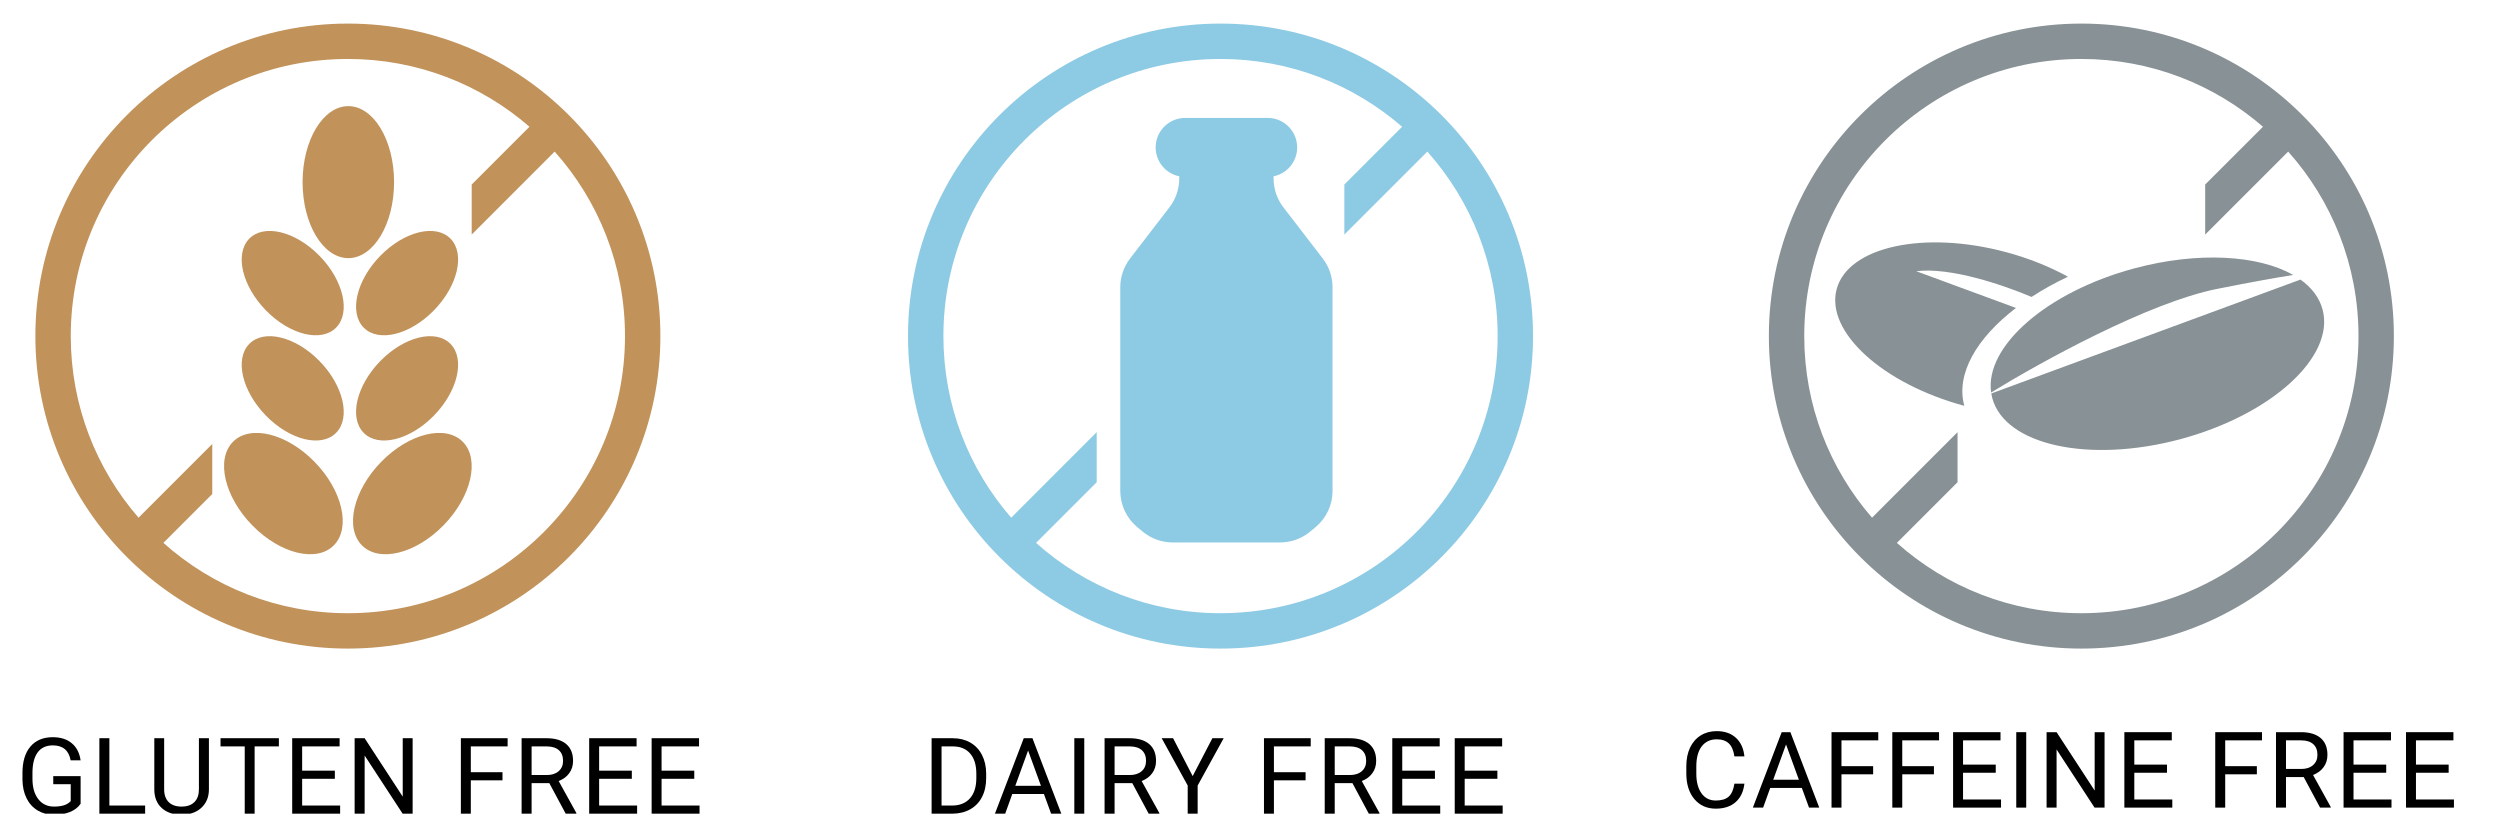 <svg width="212" height="69" viewBox="0 0 212 69" fill="none" xmlns="http://www.w3.org/2000/svg">
<g clip-path="url(#clip0_1384_174)">
<path d="M147.926 66.456C147.847 67.133 147.597 67.656 147.175 68.025C146.756 68.391 146.198 68.574 145.5 68.574C144.745 68.574 144.138 68.303 143.681 67.761C143.227 67.219 143 66.494 143 65.586V64.971C143 64.376 143.105 63.853 143.316 63.402C143.53 62.951 143.832 62.605 144.222 62.365C144.611 62.122 145.062 62 145.575 62C146.255 62 146.8 62.19 147.21 62.571C147.62 62.949 147.859 63.474 147.926 64.144H147.078C147.005 63.635 146.845 63.266 146.599 63.037C146.356 62.809 146.015 62.694 145.575 62.694C145.036 62.694 144.613 62.894 144.305 63.292C144 63.69 143.848 64.257 143.848 64.993V65.612C143.848 66.307 143.993 66.859 144.283 67.269C144.573 67.679 144.979 67.884 145.5 67.884C145.969 67.884 146.328 67.779 146.577 67.568C146.829 67.354 146.996 66.983 147.078 66.456H147.926Z" fill="black"/>
<path d="M152.795 66.816H150.115L149.513 68.486H148.642L151.086 62.088H151.824L154.272 68.486H153.406L152.795 66.816ZM150.369 66.122H152.545L151.455 63.129L150.369 66.122Z" fill="black"/>
<path d="M158.842 65.661H156.157V68.486H155.313V62.088H159.277V62.782H156.157V64.971H158.842V65.661Z" fill="black"/>
<path d="M163.997 65.661H161.311V68.486H160.468V62.088H164.432V62.782H161.311V64.971H163.997V65.661Z" fill="black"/>
<path d="M169.239 65.529H166.466V67.796H169.687V68.486H165.622V62.088H169.643V62.782H166.466V64.839H169.239V65.529Z" fill="black"/>
<path d="M171.823 68.486H170.979V62.088H171.823V68.486Z" fill="black"/>
<path d="M178.467 68.486H177.619L174.398 63.556V68.486H173.55V62.088H174.398L177.628 67.04V62.088H178.467V68.486Z" fill="black"/>
<path d="M183.762 65.529H180.989V67.796H184.211V68.486H180.146V62.088H184.167V62.782H180.989V64.839H183.762V65.529Z" fill="black"/>
<path d="M191.382 65.661H188.697V68.486H187.853V62.088H191.817V62.782H188.697V64.971H191.382V65.661Z" fill="black"/>
<path d="M195.355 65.898H193.852V68.486H193.004V62.088H195.122C195.842 62.088 196.396 62.252 196.783 62.58C197.173 62.908 197.367 63.386 197.367 64.013C197.367 64.411 197.259 64.758 197.042 65.054C196.828 65.35 196.529 65.571 196.146 65.718L197.649 68.434V68.486H196.743L195.355 65.898ZM193.852 65.208H195.148C195.567 65.208 195.9 65.1 196.146 64.883C196.395 64.666 196.519 64.376 196.519 64.013C196.519 63.617 196.401 63.314 196.163 63.103C195.929 62.892 195.589 62.785 195.144 62.782H193.852V65.208Z" fill="black"/>
<path d="M202.351 65.529H199.578V67.796H202.799V68.486H198.734V62.088H202.755V62.782H199.578V64.839H202.351V65.529Z" fill="black"/>
<path d="M207.646 65.529H204.873V67.796H208.094V68.486H204.029V62.088H208.05V62.782H204.873V64.839H207.646V65.529Z" fill="black"/>
<path d="M79 69V62.602H80.806C81.363 62.602 81.855 62.725 82.283 62.971C82.71 63.217 83.04 63.567 83.272 64.021C83.506 64.475 83.624 64.997 83.627 65.585V65.994C83.627 66.598 83.51 67.126 83.276 67.581C83.044 68.035 82.712 68.383 82.278 68.626C81.848 68.87 81.345 68.994 80.771 69H79ZM79.844 63.296V68.31H80.731C81.382 68.31 81.887 68.108 82.248 67.704C82.611 67.299 82.793 66.724 82.793 65.977V65.603C82.793 64.876 82.621 64.312 82.278 63.911C81.939 63.507 81.455 63.302 80.828 63.296H79.844Z" fill="black"/>
<path d="M88.523 67.33H85.842L85.24 69H84.37L86.813 62.602H87.552L89.999 69H89.134L88.523 67.33ZM86.097 66.636H88.272L87.182 63.643L86.097 66.636Z" fill="black"/>
<path d="M91.946 69H91.102V62.602H91.946V69Z" fill="black"/>
<path d="M96.019 66.412H94.517V69H93.668V62.602H95.787C96.507 62.602 97.061 62.766 97.448 63.094C97.837 63.422 98.032 63.899 98.032 64.526C98.032 64.925 97.924 65.272 97.707 65.568C97.493 65.864 97.194 66.085 96.811 66.231L98.313 68.947V69H97.408L96.019 66.412ZM94.517 65.722H95.813C96.232 65.722 96.564 65.613 96.811 65.397C97.059 65.18 97.184 64.89 97.184 64.526C97.184 64.131 97.065 63.828 96.828 63.617C96.594 63.406 96.254 63.299 95.809 63.296H94.517V65.722Z" fill="black"/>
<path d="M101.139 65.814L102.809 62.602H103.767L101.561 66.614V69H100.717V66.614L98.511 62.602H99.478L101.139 65.814Z" fill="black"/>
<path d="M110.714 66.174H108.029V69H107.185V62.602H111.149V63.296H108.029V65.484H110.714V66.174Z" fill="black"/>
<path d="M114.687 66.412H113.184V69H112.336V62.602H114.454C115.175 62.602 115.728 62.766 116.115 63.094C116.505 63.422 116.699 63.899 116.699 64.526C116.699 64.925 116.591 65.272 116.374 65.568C116.16 65.864 115.862 66.085 115.478 66.231L116.981 68.947V69H116.075L114.687 66.412ZM113.184 65.722H114.48C114.899 65.722 115.232 65.613 115.478 65.397C115.727 65.18 115.851 64.89 115.851 64.526C115.851 64.131 115.733 63.828 115.495 63.617C115.261 63.406 114.921 63.299 114.476 63.296H113.184V65.722Z" fill="black"/>
<path d="M121.683 66.043H118.91V68.31H122.131V69H118.066V62.602H122.087V63.296H118.91V65.353H121.683V66.043Z" fill="black"/>
<path d="M126.978 66.043H124.205V68.31H127.426V69H123.361V62.602H127.382V63.296H124.205V65.353H126.978V66.043Z" fill="black"/>
<path fill-rule="evenodd" clip-rule="evenodd" d="M29.5 52C42.478 52 53 41.478 53 28.5C53 22.492 50.745 17.01 47.035 12.855L40 19.891V15.648L44.899 10.748C40.775 7.166 35.391 5 29.5 5C16.521 5 6 15.521 6 28.5C6 34.391 8.168 39.775 11.749 43.9L18 37.649V41.891L13.855 46.035C18.011 49.744 23.492 52 29.5 52ZM29.5 55C44.136 55 56 43.135 56 28.5C56 13.865 44.136 2 29.5 2C14.864 2 3 13.865 3 28.5C3 43.135 14.864 55 29.5 55Z" fill="#C1925A"/>
<path d="M33.417 15.445C33.417 19.004 31.68 21.89 29.538 21.89C27.395 21.89 25.659 19.004 25.659 15.445C25.659 11.885 27.395 9 29.538 9C31.68 9 33.417 11.885 33.417 15.445Z" fill="#C1925A"/>
<path d="M27.09 21.69C29.125 23.771 29.759 26.495 28.507 27.776C27.255 29.056 24.59 28.407 22.555 26.327C20.52 24.246 19.885 21.522 21.137 20.241C22.39 18.961 25.055 19.61 27.09 21.69Z" fill="#C1925A"/>
<path d="M27.09 30.614C29.125 32.694 29.759 35.419 28.507 36.699C27.255 37.979 24.59 37.331 22.555 35.25C20.52 33.17 19.885 30.445 21.137 29.165C22.39 27.885 25.055 28.533 27.09 30.614Z" fill="#C1925A"/>
<path d="M26.669 39.159C29.036 41.579 29.774 44.747 28.317 46.236C26.861 47.725 23.762 46.971 21.395 44.551C19.029 42.132 18.291 38.963 19.747 37.474C21.203 35.986 24.303 36.74 26.669 39.159Z" fill="#C1925A"/>
<path d="M32.253 21.69C30.218 23.771 29.584 26.495 30.836 27.776C32.088 29.056 34.753 28.407 36.788 26.327C38.823 24.246 39.458 21.522 38.206 20.241C36.953 18.961 34.288 19.61 32.253 21.69Z" fill="#C1925A"/>
<path d="M32.253 30.614C30.218 32.694 29.584 35.419 30.836 36.699C32.088 37.979 34.753 37.331 36.788 35.25C38.823 33.17 39.458 30.445 38.206 29.165C36.953 27.885 34.288 28.533 32.253 30.614Z" fill="#C1925A"/>
<path d="M32.331 39.159C29.964 41.579 29.226 44.747 30.683 46.236C32.139 47.725 35.238 46.971 37.605 44.551C39.971 42.132 40.709 38.963 39.253 37.474C37.797 35.986 34.697 36.74 32.331 39.159Z" fill="#C1925A"/>
<path fill-rule="evenodd" clip-rule="evenodd" d="M103.5 52C116.479 52 127 41.479 127 28.5C127 22.492 124.745 17.01 121.036 12.855L114 19.891V15.648L118.9 10.749C114.776 7.168 109.391 5 103.5 5C90.521 5 80 15.521 80 28.5C80 34.391 82.168 39.776 85.749 43.9L93 36.648V40.891L87.855 46.036C92.01 49.745 97.492 52 103.5 52ZM103.5 55C118.136 55 130 43.136 130 28.5C130 13.864 118.136 2 103.5 2C88.865 2 77 13.864 77 28.5C77 43.136 88.865 55 103.5 55Z" fill="#8DCAE4"/>
<path fill-rule="evenodd" clip-rule="evenodd" d="M100.5 10C99.12 10 98 11.119 98 12.5C98 13.71 98.859 14.718 100 14.95C100 14.967 100 14.983 100 15V15.139C100 16.022 99.708 16.879 99.171 17.578L95.829 21.922C95.292 22.621 95 23.478 95 24.36V41.627C95 42.814 95.527 43.939 96.439 44.699L96.888 45.073C97.606 45.672 98.513 46 99.448 46H108.552C109.488 46 110.394 45.672 111.113 45.073L111.561 44.699C112.473 43.939 113 42.814 113 41.627V24.36C113 23.478 112.708 22.621 112.17 21.922L108.83 17.578C108.292 16.879 108 16.022 108 15.139V15C108 14.983 108 14.967 108 14.95C109.141 14.719 110 13.71 110 12.5C110 11.119 108.881 10 107.5 10H100.5Z" fill="#8DCAE4"/>
<path fill-rule="evenodd" clip-rule="evenodd" d="M176.5 52C189.479 52 200 41.479 200 28.5C200 22.492 197.745 17.01 194.036 12.855L187 19.891V15.648L191.9 10.749C187.776 7.168 182.391 5 176.5 5C163.521 5 153 15.521 153 28.5C153 34.391 155.168 39.776 158.749 43.9L166 36.648V40.891L160.855 46.036C165.01 49.745 170.492 52 176.5 52ZM176.5 55C191.136 55 203 43.136 203 28.5C203 13.864 191.136 2 176.5 2C161.864 2 150 13.864 150 28.5C150 43.136 161.864 55 176.5 55Z" fill="#889195"/>
<path fill-rule="evenodd" clip-rule="evenodd" d="M184.889 37.243C192.624 35.171 198.026 30.247 196.954 26.245C196.684 25.239 196.031 24.388 195.081 23.708L168.86 33.368C168.881 33.497 168.908 33.624 168.942 33.751C170.014 37.753 177.154 39.315 184.889 37.243ZM168.847 33.286C168.289 29.376 173.568 24.747 181.006 22.755C186.402 21.308 191.506 21.632 194.465 23.317C193.03 23.544 190.933 23.915 188 24.501C182.167 25.667 173.027 30.71 168.847 33.286Z" fill="#889195"/>
<path fill-rule="evenodd" clip-rule="evenodd" d="M170.104 21.379C172.046 21.899 173.824 22.619 175.358 23.465C174.247 23.991 173.215 24.567 172.275 25.18C169.837 24.147 165.384 22.639 162.5 23L170.953 26.113C167.613 28.672 165.848 31.707 166.565 34.387L166.573 34.414C159.629 32.541 154.784 28.119 155.747 24.522C156.713 20.92 163.14 19.514 170.104 21.379Z" fill="#889195"/>
<path d="M6.836 68.161C6.619 68.471 6.316 68.704 5.926 68.859C5.54 69.012 5.088 69.088 4.573 69.088C4.051 69.088 3.588 68.966 3.184 68.723C2.78 68.477 2.466 68.128 2.244 67.677C2.024 67.226 1.911 66.703 1.905 66.108V65.55C1.905 64.586 2.129 63.839 2.578 63.309C3.029 62.779 3.662 62.514 4.476 62.514C5.144 62.514 5.682 62.685 6.089 63.028C6.496 63.368 6.745 63.851 6.836 64.478H5.992C5.834 63.631 5.33 63.208 4.48 63.208C3.915 63.208 3.486 63.407 3.193 63.806C2.903 64.201 2.756 64.775 2.753 65.528V66.051C2.753 66.769 2.917 67.34 3.246 67.765C3.574 68.187 4.018 68.398 4.577 68.398C4.894 68.398 5.17 68.363 5.408 68.293C5.645 68.222 5.841 68.103 5.997 67.936V66.499H4.516V65.814H6.836V68.161Z" fill="black"/>
<path d="M9.275 68.31H12.307V69H8.427V62.602H9.275V68.31Z" fill="black"/>
<path d="M17.716 62.602V66.952C17.713 67.556 17.523 68.049 17.145 68.433C16.77 68.817 16.26 69.032 15.616 69.079L15.392 69.088C14.691 69.088 14.133 68.899 13.717 68.521C13.301 68.143 13.091 67.623 13.085 66.961V62.602H13.92V66.935C13.92 67.397 14.047 67.758 14.302 68.016C14.557 68.27 14.92 68.398 15.392 68.398C15.869 68.398 16.234 68.27 16.486 68.016C16.741 67.761 16.868 67.402 16.868 66.939V62.602H17.716Z" fill="black"/>
<path d="M23.649 63.296H21.592V69H20.753V63.296H18.701V62.602H23.649V63.296Z" fill="black"/>
<path d="M28.395 66.043H25.622V68.31H28.843V69H24.778V62.602H28.799V63.296H25.622V65.353H28.395V66.043Z" fill="black"/>
<path d="M34.991 69H34.143L30.922 64.069V69H30.073V62.602H30.922L34.151 67.554V62.602H34.991V69Z" fill="black"/>
<path d="M42.611 66.174H39.925V69H39.082V62.602H43.046V63.296H39.925V65.484H42.611V66.174Z" fill="black"/>
<path d="M46.583 66.412H45.08V69H44.232V62.602H46.35C47.071 62.602 47.625 62.766 48.011 63.094C48.401 63.422 48.596 63.899 48.596 64.526C48.596 64.925 48.487 65.272 48.271 65.568C48.057 65.864 47.758 66.085 47.374 66.231L48.877 68.947V69H47.972L46.583 66.412ZM45.08 65.722H46.377C46.795 65.722 47.128 65.613 47.374 65.397C47.623 65.18 47.748 64.89 47.748 64.526C47.748 64.131 47.629 63.828 47.392 63.617C47.157 63.406 46.817 63.299 46.372 63.296H45.08V65.722Z" fill="black"/>
<path d="M53.579 66.043H50.806V68.31H54.027V69H49.962V62.602H53.983V63.296H50.806V65.353H53.579V66.043Z" fill="black"/>
<path d="M58.874 66.043H56.101V68.31H59.322V69H55.258V62.602H59.279V63.296H56.101V65.353H58.874V66.043Z" fill="black"/>
</g>
<defs>
<clipPath id="clip0_1384_174">
<rect width="212" height="69" fill="white"/>
</clipPath>
</defs>
</svg>
